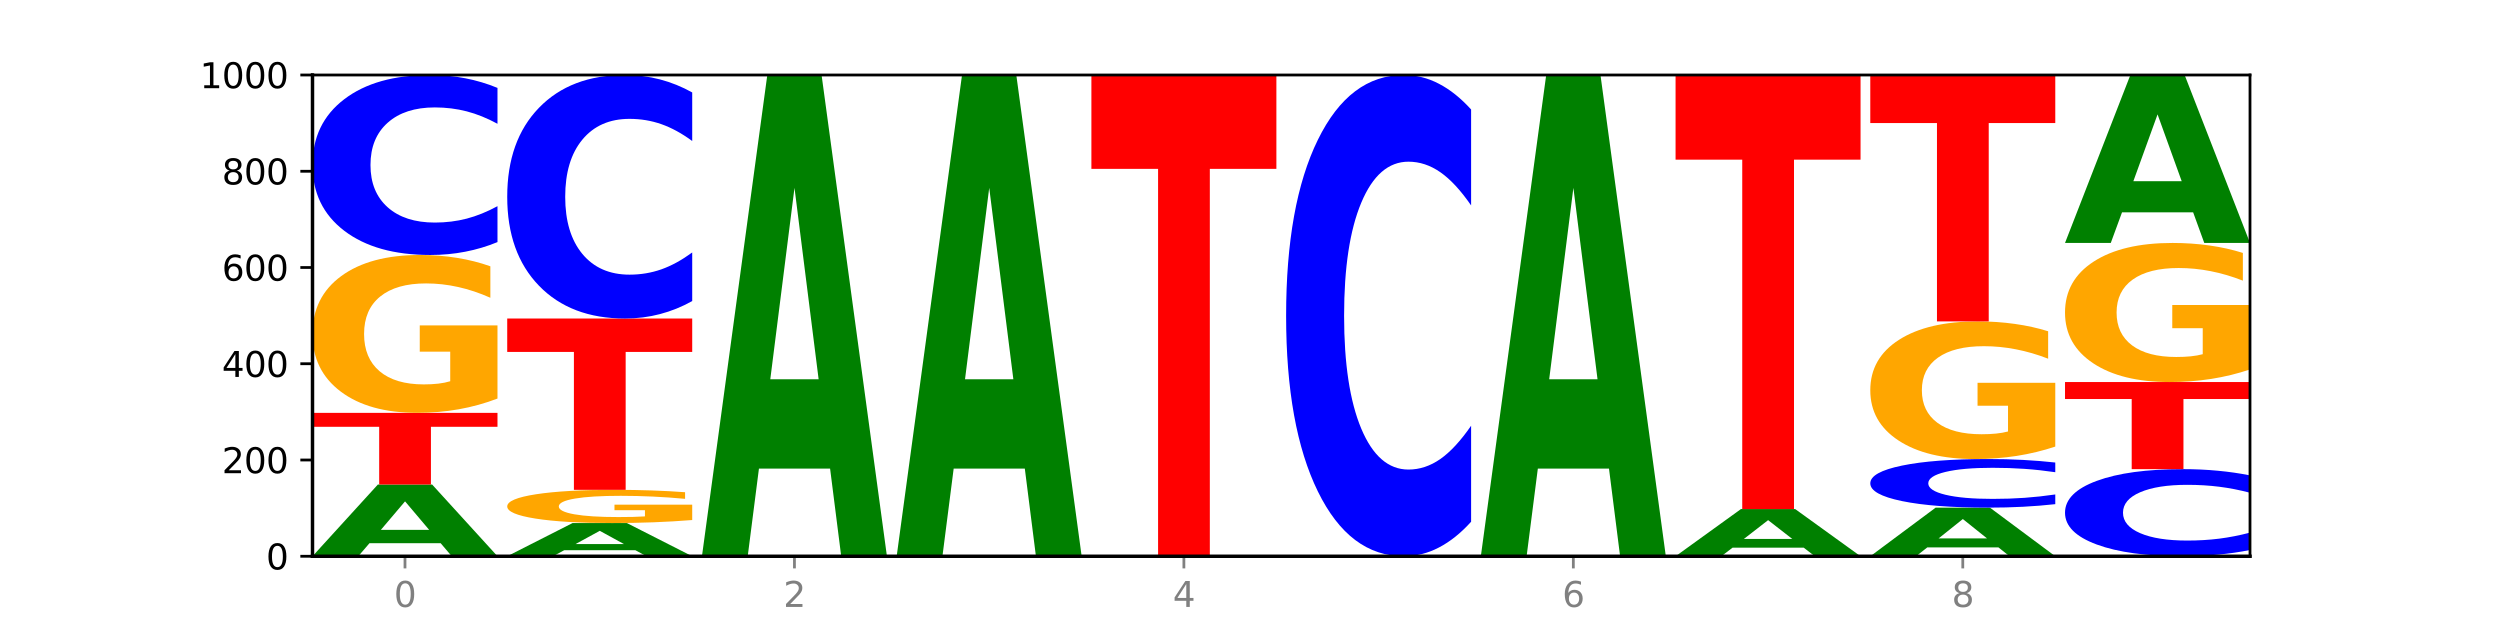 <?xml version="1.0" encoding="utf-8" standalone="no"?>
<!DOCTYPE svg PUBLIC "-//W3C//DTD SVG 1.1//EN"
  "http://www.w3.org/Graphics/SVG/1.1/DTD/svg11.dtd">
<svg xmlns:xlink="http://www.w3.org/1999/xlink" width="720pt" height="180pt" viewBox="0 0 720 180" xmlns="http://www.w3.org/2000/svg" version="1.1">
 <defs>
  <style type="text/css">*{stroke-linejoin: round; stroke-linecap: butt}</style>
 </defs>
 <g id="figure_1">
  <g id="patch_1">
   <path d="M 0 180 
L 720 180 
L 720 0 
L 0 0 
z
" style="fill: #ffffff"/>
  </g>
  <g id="axes_1">
   <g id="patch_2">
    <path d="M 90 160.2 
L 648 160.2 
L 648 21.6 
L 90 21.6 
z
" style="fill: #ffffff"/>
   </g>
   <g id="line2d_1">
    <path d="M 90 160.2 
L 648 160.2 
" clip-path="url(#p0f278b2c30)" style="fill: none; stroke: #000000; stroke-width: 0.5; stroke-linecap: square"/>
   </g>
   <g id="patch_3">
    <path d="M 126.905 156.438 
L 106.415 156.438 
L 103.18 160.2 
L 90 160.2 
L 108.823 139.549 
L 124.454 139.549 
L 143.276 160.2 
L 130.107 160.2 
L 126.905 156.438 
z
M 109.683 152.605 
L 123.604 152.605 
L 116.655 144.391 
L 109.683 152.605 
z
" clip-path="url(#p0f278b2c30)" style="fill: #008000"/>
   </g>
   <g id="patch_4">
    <path d="M 90 118.897 
L 143.276 118.897 
L 143.276 122.925 
L 124.109 122.925 
L 124.109 139.549 
L 109.204 139.549 
L 109.204 122.925 
L 90 122.925 
L 90 118.897 
z
" clip-path="url(#p0f278b2c30)" style="fill: #ff0000"/>
   </g>
   <g id="patch_5">
    <path d="M 143.276 114.784 
Q 137.903 116.841 132.124 117.874 
Q 126.345 118.897 120.184 118.897 
Q 106.262 118.897 98.131 112.774 
Q 90 106.652 90 96.181 
Q 90 85.588 98.274 79.512 
Q 106.561 73.436 120.972 73.436 
Q 126.525 73.436 131.611 74.263 
Q 136.709 75.08 141.223 76.695 
L 141.223 85.757 
Q 136.566 83.682 131.957 82.658 
Q 127.348 81.625 122.716 81.625 
Q 114.143 81.625 109.498 85.4 
Q 104.853 89.166 104.853 96.181 
Q 104.853 103.13 109.331 106.924 
Q 113.808 110.708 122.047 110.708 
Q 124.292 110.708 126.214 110.492 
Q 128.136 110.267 129.665 109.798 
L 129.665 101.289 
L 120.889 101.289 
L 120.889 93.711 
L 143.276 93.711 
L 143.276 114.784 
z
" clip-path="url(#p0f278b2c30)" style="fill: #ffa600"/>
   </g>
   <g id="patch_6">
    <path d="M 143.276 69.721 
Q 138.82 71.563 134.001 72.494 
Q 129.182 73.436 123.934 73.436 
Q 108.282 73.436 99.141 66.455 
Q 90 59.473 90 47.534 
Q 90 35.552 99.141 28.581 
Q 108.282 21.6 123.934 21.6 
Q 129.182 21.6 134.001 22.542 
Q 138.82 23.474 143.276 25.316 
L 143.276 35.649 
Q 138.78 33.207 134.417 32.072 
Q 130.055 30.937 125.236 30.937 
Q 116.591 30.937 111.638 35.36 
Q 106.698 39.771 106.698 47.534 
Q 106.698 55.265 111.638 59.688 
Q 116.591 64.099 125.236 64.099 
Q 130.055 64.099 134.417 62.964 
Q 138.78 61.818 143.276 59.377 
L 143.276 69.721 
z
" clip-path="url(#p0f278b2c30)" style="fill: #0000ff"/>
   </g>
   <g id="patch_7">
    <path d="M 182.985 158.458 
L 162.496 158.458 
L 159.261 160.2 
L 146.08 160.2 
L 164.903 150.637 
L 180.534 150.637 
L 199.357 160.2 
L 186.187 160.2 
L 182.985 158.458 
z
M 165.764 156.683 
L 179.684 156.683 
L 172.735 152.879 
L 165.764 156.683 
z
" clip-path="url(#p0f278b2c30)" style="fill: #008000"/>
   </g>
   <g id="patch_8">
    <path d="M 199.357 149.771 
Q 193.984 150.204 188.205 150.421 
Q 182.426 150.637 176.265 150.637 
Q 162.343 150.637 154.212 149.349 
Q 146.08 148.061 146.08 145.858 
Q 146.08 143.629 154.355 142.351 
Q 162.641 141.073 177.053 141.073 
Q 182.605 141.073 187.691 141.247 
Q 192.79 141.419 197.303 141.759 
L 197.303 143.665 
Q 192.646 143.228 188.038 143.013 
Q 183.429 142.796 178.796 142.796 
Q 170.223 142.796 165.578 143.59 
Q 160.934 144.382 160.934 145.858 
Q 160.934 147.32 165.411 148.118 
Q 169.889 148.914 178.127 148.914 
Q 180.372 148.914 182.294 148.869 
Q 184.217 148.821 185.745 148.722 
L 185.745 146.933 
L 176.969 146.933 
L 176.969 145.338 
L 199.357 145.338 
L 199.357 149.771 
z
" clip-path="url(#p0f278b2c30)" style="fill: #ffa600"/>
   </g>
   <g id="patch_9">
    <path d="M 146.08 91.732 
L 199.357 91.732 
L 199.357 101.355 
L 180.19 101.355 
L 180.19 141.073 
L 165.285 141.073 
L 165.285 101.355 
L 146.08 101.355 
L 146.08 91.732 
z
" clip-path="url(#p0f278b2c30)" style="fill: #ff0000"/>
   </g>
   <g id="patch_10">
    <path d="M 199.357 86.705 
Q 194.9 89.196 190.081 90.457 
Q 185.263 91.732 180.014 91.732 
Q 164.363 91.732 155.222 82.286 
Q 146.08 72.841 146.08 56.688 
Q 146.08 40.477 155.222 31.046 
Q 164.363 21.6 180.014 21.6 
Q 185.263 21.6 190.081 22.875 
Q 194.9 24.135 199.357 26.627 
L 199.357 40.607 
Q 194.86 37.304 190.498 35.768 
Q 186.135 34.233 181.316 34.233 
Q 172.672 34.233 167.718 40.216 
Q 162.779 46.184 162.779 56.688 
Q 162.779 67.147 167.718 73.13 
Q 172.672 79.099 181.316 79.099 
Q 186.135 79.099 190.498 77.563 
Q 194.86 76.013 199.357 72.71 
L 199.357 86.705 
z
" clip-path="url(#p0f278b2c30)" style="fill: #0000ff"/>
   </g>
   <g id="patch_11">
    <path d="M 239.065 134.951 
L 218.576 134.951 
L 215.341 160.2 
L 202.161 160.2 
L 220.983 21.6 
L 236.615 21.6 
L 255.437 160.2 
L 242.268 160.2 
L 239.065 134.951 
z
M 221.844 109.228 
L 235.765 109.228 
L 228.815 54.096 
L 221.844 109.228 
z
" clip-path="url(#p0f278b2c30)" style="fill: #008000"/>
   </g>
   <g id="patch_12">
    <path d="M 295.146 134.951 
L 274.657 134.951 
L 271.421 160.2 
L 258.241 160.2 
L 277.064 21.6 
L 292.695 21.6 
L 311.518 160.2 
L 298.348 160.2 
L 295.146 134.951 
z
M 277.924 109.228 
L 291.845 109.228 
L 284.896 54.096 
L 277.924 109.228 
z
" clip-path="url(#p0f278b2c30)" style="fill: #008000"/>
   </g>
   <g id="patch_13">
    <path d="M 314.322 21.6 
L 367.598 21.6 
L 367.598 48.631 
L 348.431 48.631 
L 348.431 160.2 
L 333.526 160.2 
L 333.526 48.631 
L 314.322 48.631 
L 314.322 21.6 
z
" clip-path="url(#p0f278b2c30)" style="fill: #ff0000"/>
   </g>
   <g id="patch_14">
    <path d="M 423.678 150.265 
Q 419.222 155.19 414.403 157.681 
Q 409.584 160.2 404.336 160.2 
Q 388.684 160.2 379.543 141.533 
Q 370.402 122.866 370.402 90.943 
Q 370.402 58.905 379.543 40.267 
Q 388.684 21.6 404.336 21.6 
Q 409.584 21.6 414.403 24.119 
Q 419.222 26.61 423.678 31.535 
L 423.678 59.163 
Q 419.182 52.635 414.819 49.601 
Q 410.457 46.566 405.638 46.566 
Q 396.993 46.566 392.04 58.39 
Q 387.1 70.186 387.1 90.943 
Q 387.1 111.614 392.04 123.439 
Q 396.993 135.234 405.638 135.234 
Q 410.457 135.234 414.819 132.199 
Q 419.182 129.136 423.678 122.608 
L 423.678 150.265 
z
" clip-path="url(#p0f278b2c30)" style="fill: #0000ff"/>
   </g>
   <g id="patch_15">
    <path d="M 463.387 134.951 
L 442.898 134.951 
L 439.663 160.2 
L 426.482 160.2 
L 445.305 21.6 
L 460.936 21.6 
L 479.759 160.2 
L 466.589 160.2 
L 463.387 134.951 
z
M 446.166 109.228 
L 460.087 109.228 
L 453.137 54.096 
L 446.166 109.228 
z
" clip-path="url(#p0f278b2c30)" style="fill: #008000"/>
   </g>
   <g id="patch_16">
    <path d="M 519.467 157.726 
L 498.978 157.726 
L 495.743 160.2 
L 482.563 160.2 
L 501.385 146.617 
L 517.017 146.617 
L 535.839 160.2 
L 522.67 160.2 
L 519.467 157.726 
z
M 502.246 155.205 
L 516.167 155.205 
L 509.217 149.802 
L 502.246 155.205 
z
" clip-path="url(#p0f278b2c30)" style="fill: #008000"/>
   </g>
   <g id="patch_17">
    <path d="M 482.563 21.6 
L 535.839 21.6 
L 535.839 45.982 
L 516.672 45.982 
L 516.672 146.617 
L 501.767 146.617 
L 501.767 45.982 
L 482.563 45.982 
L 482.563 21.6 
z
" clip-path="url(#p0f278b2c30)" style="fill: #ff0000"/>
   </g>
   <g id="patch_18">
    <path d="M 575.548 157.65 
L 555.059 157.65 
L 551.823 160.2 
L 538.643 160.2 
L 557.466 146.201 
L 573.097 146.201 
L 591.92 160.2 
L 578.75 160.2 
L 575.548 157.65 
z
M 558.326 155.052 
L 572.247 155.052 
L 565.298 149.484 
L 558.326 155.052 
z
" clip-path="url(#p0f278b2c30)" style="fill: #008000"/>
   </g>
   <g id="patch_19">
    <path d="M 591.92 145.198 
Q 587.463 145.695 582.644 145.947 
Q 577.825 146.201 572.577 146.201 
Q 556.926 146.201 547.784 144.316 
Q 538.643 142.431 538.643 139.206 
Q 538.643 135.971 547.784 134.088 
Q 556.926 132.203 572.577 132.203 
Q 577.825 132.203 582.644 132.457 
Q 587.463 132.709 591.92 133.206 
L 591.92 135.997 
Q 587.423 135.337 583.06 135.031 
Q 578.698 134.724 573.879 134.724 
Q 565.234 134.724 560.281 135.919 
Q 555.342 137.11 555.342 139.206 
Q 555.342 141.294 560.281 142.488 
Q 565.234 143.68 573.879 143.68 
Q 578.698 143.68 583.06 143.373 
Q 587.423 143.064 591.92 142.405 
L 591.92 145.198 
z
" clip-path="url(#p0f278b2c30)" style="fill: #0000ff"/>
   </g>
   <g id="patch_20">
    <path d="M 591.92 128.616 
Q 586.547 130.41 580.768 131.31 
Q 574.989 132.203 568.828 132.203 
Q 554.906 132.203 546.774 126.864 
Q 538.643 121.525 538.643 112.395 
Q 538.643 103.159 546.918 97.861 
Q 555.204 92.563 569.616 92.563 
Q 575.168 92.563 580.254 93.284 
Q 585.353 93.996 589.866 95.405 
L 589.866 103.306 
Q 585.209 101.497 580.6 100.604 
Q 575.992 99.703 571.359 99.703 
Q 562.786 99.703 558.141 102.995 
Q 553.497 106.279 553.497 112.395 
Q 553.497 118.455 557.974 121.763 
Q 562.452 125.063 570.69 125.063 
Q 572.935 125.063 574.857 124.874 
Q 576.78 124.678 578.308 124.268 
L 578.308 116.85 
L 569.532 116.85 
L 569.532 110.242 
L 591.92 110.242 
L 591.92 128.616 
z
" clip-path="url(#p0f278b2c30)" style="fill: #ffa600"/>
   </g>
   <g id="patch_21">
    <path d="M 538.643 21.6 
L 591.92 21.6 
L 591.92 35.44 
L 572.752 35.44 
L 572.752 92.563 
L 557.847 92.563 
L 557.847 35.44 
L 538.643 35.44 
L 538.643 21.6 
z
" clip-path="url(#p0f278b2c30)" style="fill: #ff0000"/>
   </g>
   <g id="patch_22">
    <path d="M 648 158.402 
Q 643.544 159.293 638.725 159.744 
Q 633.906 160.2 628.657 160.2 
Q 613.006 160.2 603.865 156.821 
Q 594.724 153.443 594.724 147.664 
Q 594.724 141.866 603.865 138.492 
Q 613.006 135.113 628.657 135.113 
Q 633.906 135.113 638.725 135.569 
Q 643.544 136.02 648 136.912 
L 648 141.912 
Q 643.503 140.731 639.141 140.182 
Q 634.778 139.632 629.959 139.632 
Q 621.315 139.632 616.362 141.772 
Q 611.422 143.907 611.422 147.664 
Q 611.422 151.406 616.362 153.546 
Q 621.315 155.681 629.959 155.681 
Q 634.778 155.681 639.141 155.132 
Q 643.503 154.577 648 153.396 
L 648 158.402 
z
" clip-path="url(#p0f278b2c30)" style="fill: #0000ff"/>
   </g>
   <g id="patch_23">
    <path d="M 594.724 110.027 
L 648 110.027 
L 648 114.919 
L 628.833 114.919 
L 628.833 135.113 
L 613.928 135.113 
L 613.928 114.919 
L 594.724 114.919 
L 594.724 110.027 
z
" clip-path="url(#p0f278b2c30)" style="fill: #ff0000"/>
   </g>
   <g id="patch_24">
    <path d="M 648 106.403 
Q 642.627 108.215 636.848 109.125 
Q 631.069 110.027 624.908 110.027 
Q 610.986 110.027 602.855 104.632 
Q 594.724 99.237 594.724 90.012 
Q 594.724 80.678 602.998 75.325 
Q 611.284 69.971 625.696 69.971 
Q 631.248 69.971 636.335 70.7 
Q 641.433 71.419 645.946 72.843 
L 645.946 80.827 
Q 641.29 78.999 636.681 78.097 
Q 632.072 77.187 627.439 77.187 
Q 618.866 77.187 614.222 80.513 
Q 609.577 83.831 609.577 90.012 
Q 609.577 96.134 614.055 99.477 
Q 618.532 102.812 626.771 102.812 
Q 629.015 102.812 630.938 102.621 
Q 632.86 102.423 634.388 102.009 
L 634.388 94.513 
L 625.612 94.513 
L 625.612 87.835 
L 648 87.835 
L 648 106.403 
z
" clip-path="url(#p0f278b2c30)" style="fill: #ffa600"/>
   </g>
   <g id="patch_25">
    <path d="M 631.628 61.16 
L 611.139 61.16 
L 607.904 69.971 
L 594.724 69.971 
L 613.546 21.6 
L 629.177 21.6 
L 648 69.971 
L 634.831 69.971 
L 631.628 61.16 
z
M 614.407 52.182 
L 628.328 52.182 
L 621.378 32.941 
L 614.407 52.182 
z
" clip-path="url(#p0f278b2c30)" style="fill: #008000"/>
   </g>
   <g id="matplotlib.axis_1">
    <g id="xtick_1">
     <g id="line2d_2">
      <defs>
       <path id="m7b8ec1cfb7" d="M 0 0 
L 0 3.5 
" style="stroke: #808080; stroke-width: 0.8"/>
      </defs>
      <g>
       <use xlink:href="#m7b8ec1cfb7" x="116.638" y="160.2" style="fill: #808080; stroke: #808080; stroke-width: 0.8"/>
      </g>
     </g>
     <g id="text_1">
      <!-- 0 -->
      <g style="fill: #808080" transform="translate(113.457 174.798) scale(0.1 -0.1)">
       <defs>
        <path id="DejaVuSans-30" d="M 2034 4250 
Q 1547 4250 1301 3770 
Q 1056 3291 1056 2328 
Q 1056 1369 1301 889 
Q 1547 409 2034 409 
Q 2525 409 2770 889 
Q 3016 1369 3016 2328 
Q 3016 3291 2770 3770 
Q 2525 4250 2034 4250 
z
M 2034 4750 
Q 2819 4750 3233 4129 
Q 3647 3509 3647 2328 
Q 3647 1150 3233 529 
Q 2819 -91 2034 -91 
Q 1250 -91 836 529 
Q 422 1150 422 2328 
Q 422 3509 836 4129 
Q 1250 4750 2034 4750 
z
" transform="scale(0.016)"/>
       </defs>
       <use xlink:href="#DejaVuSans-30"/>
      </g>
     </g>
    </g>
    <g id="xtick_2">
     <g id="line2d_3">
      <g>
       <use xlink:href="#m7b8ec1cfb7" x="228.799" y="160.2" style="fill: #808080; stroke: #808080; stroke-width: 0.8"/>
      </g>
     </g>
     <g id="text_2">
      <!-- 2 -->
      <g style="fill: #808080" transform="translate(225.618 174.798) scale(0.1 -0.1)">
       <defs>
        <path id="DejaVuSans-32" d="M 1228 531 
L 3431 531 
L 3431 0 
L 469 0 
L 469 531 
Q 828 903 1448 1529 
Q 2069 2156 2228 2338 
Q 2531 2678 2651 2914 
Q 2772 3150 2772 3378 
Q 2772 3750 2511 3984 
Q 2250 4219 1831 4219 
Q 1534 4219 1204 4116 
Q 875 4013 500 3803 
L 500 4441 
Q 881 4594 1212 4672 
Q 1544 4750 1819 4750 
Q 2544 4750 2975 4387 
Q 3406 4025 3406 3419 
Q 3406 3131 3298 2873 
Q 3191 2616 2906 2266 
Q 2828 2175 2409 1742 
Q 1991 1309 1228 531 
z
" transform="scale(0.016)"/>
       </defs>
       <use xlink:href="#DejaVuSans-32"/>
      </g>
     </g>
    </g>
    <g id="xtick_3">
     <g id="line2d_4">
      <g>
       <use xlink:href="#m7b8ec1cfb7" x="340.96" y="160.2" style="fill: #808080; stroke: #808080; stroke-width: 0.8"/>
      </g>
     </g>
     <g id="text_3">
      <!-- 4 -->
      <g style="fill: #808080" transform="translate(337.779 174.798) scale(0.1 -0.1)">
       <defs>
        <path id="DejaVuSans-34" d="M 2419 4116 
L 825 1625 
L 2419 1625 
L 2419 4116 
z
M 2253 4666 
L 3047 4666 
L 3047 1625 
L 3713 1625 
L 3713 1100 
L 3047 1100 
L 3047 0 
L 2419 0 
L 2419 1100 
L 313 1100 
L 313 1709 
L 2253 4666 
z
" transform="scale(0.016)"/>
       </defs>
       <use xlink:href="#DejaVuSans-34"/>
      </g>
     </g>
    </g>
    <g id="xtick_4">
     <g id="line2d_5">
      <g>
       <use xlink:href="#m7b8ec1cfb7" x="453.121" y="160.2" style="fill: #808080; stroke: #808080; stroke-width: 0.8"/>
      </g>
     </g>
     <g id="text_4">
      <!-- 6 -->
      <g style="fill: #808080" transform="translate(449.939 174.798) scale(0.1 -0.1)">
       <defs>
        <path id="DejaVuSans-36" d="M 2113 2584 
Q 1688 2584 1439 2293 
Q 1191 2003 1191 1497 
Q 1191 994 1439 701 
Q 1688 409 2113 409 
Q 2538 409 2786 701 
Q 3034 994 3034 1497 
Q 3034 2003 2786 2293 
Q 2538 2584 2113 2584 
z
M 3366 4563 
L 3366 3988 
Q 3128 4100 2886 4159 
Q 2644 4219 2406 4219 
Q 1781 4219 1451 3797 
Q 1122 3375 1075 2522 
Q 1259 2794 1537 2939 
Q 1816 3084 2150 3084 
Q 2853 3084 3261 2657 
Q 3669 2231 3669 1497 
Q 3669 778 3244 343 
Q 2819 -91 2113 -91 
Q 1303 -91 875 529 
Q 447 1150 447 2328 
Q 447 3434 972 4092 
Q 1497 4750 2381 4750 
Q 2619 4750 2861 4703 
Q 3103 4656 3366 4563 
z
" transform="scale(0.016)"/>
       </defs>
       <use xlink:href="#DejaVuSans-36"/>
      </g>
     </g>
    </g>
    <g id="xtick_5">
     <g id="line2d_6">
      <g>
       <use xlink:href="#m7b8ec1cfb7" x="565.281" y="160.2" style="fill: #808080; stroke: #808080; stroke-width: 0.8"/>
      </g>
     </g>
     <g id="text_5">
      <!-- 8 -->
      <g style="fill: #808080" transform="translate(562.1 174.798) scale(0.1 -0.1)">
       <defs>
        <path id="DejaVuSans-38" d="M 2034 2216 
Q 1584 2216 1326 1975 
Q 1069 1734 1069 1313 
Q 1069 891 1326 650 
Q 1584 409 2034 409 
Q 2484 409 2743 651 
Q 3003 894 3003 1313 
Q 3003 1734 2745 1975 
Q 2488 2216 2034 2216 
z
M 1403 2484 
Q 997 2584 770 2862 
Q 544 3141 544 3541 
Q 544 4100 942 4425 
Q 1341 4750 2034 4750 
Q 2731 4750 3128 4425 
Q 3525 4100 3525 3541 
Q 3525 3141 3298 2862 
Q 3072 2584 2669 2484 
Q 3125 2378 3379 2068 
Q 3634 1759 3634 1313 
Q 3634 634 3220 271 
Q 2806 -91 2034 -91 
Q 1263 -91 848 271 
Q 434 634 434 1313 
Q 434 1759 690 2068 
Q 947 2378 1403 2484 
z
M 1172 3481 
Q 1172 3119 1398 2916 
Q 1625 2713 2034 2713 
Q 2441 2713 2670 2916 
Q 2900 3119 2900 3481 
Q 2900 3844 2670 4047 
Q 2441 4250 2034 4250 
Q 1625 4250 1398 4047 
Q 1172 3844 1172 3481 
z
" transform="scale(0.016)"/>
       </defs>
       <use xlink:href="#DejaVuSans-38"/>
      </g>
     </g>
    </g>
   </g>
   <g id="matplotlib.axis_2">
    <g id="ytick_1">
     <g id="line2d_7">
      <defs>
       <path id="m5c66759e08" d="M 0 0 
L -3.5 0 
" style="stroke: #000000; stroke-width: 0.8"/>
      </defs>
      <g>
       <use xlink:href="#m5c66759e08" x="90" y="160.2" style="stroke: #000000; stroke-width: 0.8"/>
      </g>
     </g>
     <g id="text_6">
      <!-- 0 -->
      <g transform="translate(76.638 163.999) scale(0.1 -0.1)">
       <use xlink:href="#DejaVuSans-30"/>
      </g>
     </g>
    </g>
    <g id="ytick_2">
     <g id="line2d_8">
      <g>
       <use xlink:href="#m5c66759e08" x="90" y="132.48" style="stroke: #000000; stroke-width: 0.8"/>
      </g>
     </g>
     <g id="text_7">
      <!-- 200 -->
      <g transform="translate(63.913 136.279) scale(0.1 -0.1)">
       <use xlink:href="#DejaVuSans-32"/>
       <use xlink:href="#DejaVuSans-30" x="63.623"/>
       <use xlink:href="#DejaVuSans-30" x="127.246"/>
      </g>
     </g>
    </g>
    <g id="ytick_3">
     <g id="line2d_9">
      <g>
       <use xlink:href="#m5c66759e08" x="90" y="104.76" style="stroke: #000000; stroke-width: 0.8"/>
      </g>
     </g>
     <g id="text_8">
      <!-- 400 -->
      <g transform="translate(63.913 108.559) scale(0.1 -0.1)">
       <use xlink:href="#DejaVuSans-34"/>
       <use xlink:href="#DejaVuSans-30" x="63.623"/>
       <use xlink:href="#DejaVuSans-30" x="127.246"/>
      </g>
     </g>
    </g>
    <g id="ytick_4">
     <g id="line2d_10">
      <g>
       <use xlink:href="#m5c66759e08" x="90" y="77.04" style="stroke: #000000; stroke-width: 0.8"/>
      </g>
     </g>
     <g id="text_9">
      <!-- 600 -->
      <g transform="translate(63.913 80.839) scale(0.1 -0.1)">
       <use xlink:href="#DejaVuSans-36"/>
       <use xlink:href="#DejaVuSans-30" x="63.623"/>
       <use xlink:href="#DejaVuSans-30" x="127.246"/>
      </g>
     </g>
    </g>
    <g id="ytick_5">
     <g id="line2d_11">
      <g>
       <use xlink:href="#m5c66759e08" x="90" y="49.32" style="stroke: #000000; stroke-width: 0.8"/>
      </g>
     </g>
     <g id="text_10">
      <!-- 800 -->
      <g transform="translate(63.913 53.119) scale(0.1 -0.1)">
       <use xlink:href="#DejaVuSans-38"/>
       <use xlink:href="#DejaVuSans-30" x="63.623"/>
       <use xlink:href="#DejaVuSans-30" x="127.246"/>
      </g>
     </g>
    </g>
    <g id="ytick_6">
     <g id="line2d_12">
      <g>
       <use xlink:href="#m5c66759e08" x="90" y="21.6" style="stroke: #000000; stroke-width: 0.8"/>
      </g>
     </g>
     <g id="text_11">
      <!-- 1000 -->
      <g transform="translate(57.55 25.399) scale(0.1 -0.1)">
       <defs>
        <path id="DejaVuSans-31" d="M 794 531 
L 1825 531 
L 1825 4091 
L 703 3866 
L 703 4441 
L 1819 4666 
L 2450 4666 
L 2450 531 
L 3481 531 
L 3481 0 
L 794 0 
L 794 531 
z
" transform="scale(0.016)"/>
       </defs>
       <use xlink:href="#DejaVuSans-31"/>
       <use xlink:href="#DejaVuSans-30" x="63.623"/>
       <use xlink:href="#DejaVuSans-30" x="127.246"/>
       <use xlink:href="#DejaVuSans-30" x="190.869"/>
      </g>
     </g>
    </g>
   </g>
   <g id="patch_26">
    <path d="M 90 160.2 
L 90 21.6 
" style="fill: none; stroke: #000000; stroke-linejoin: miter; stroke-linecap: square"/>
   </g>
   <g id="patch_27">
    <path d="M 648 160.2 
L 648 21.6 
" style="fill: none; stroke: #000000; stroke-width: 0.8; stroke-linejoin: miter; stroke-linecap: square"/>
   </g>
   <g id="patch_28">
    <path d="M 90 160.2 
L 648 160.2 
" style="fill: none; stroke: #000000; stroke-linejoin: miter; stroke-linecap: square"/>
   </g>
   <g id="patch_29">
    <path d="M 90 21.6 
L 648 21.6 
" style="fill: none; stroke: #000000; stroke-width: 0.8; stroke-linejoin: miter; stroke-linecap: square"/>
   </g>
  </g>
 </g>
 <defs>
  <clipPath id="p0f278b2c30">
   <rect x="90" y="21.6" width="558" height="138.6"/>
  </clipPath>
 </defs>
</svg>
